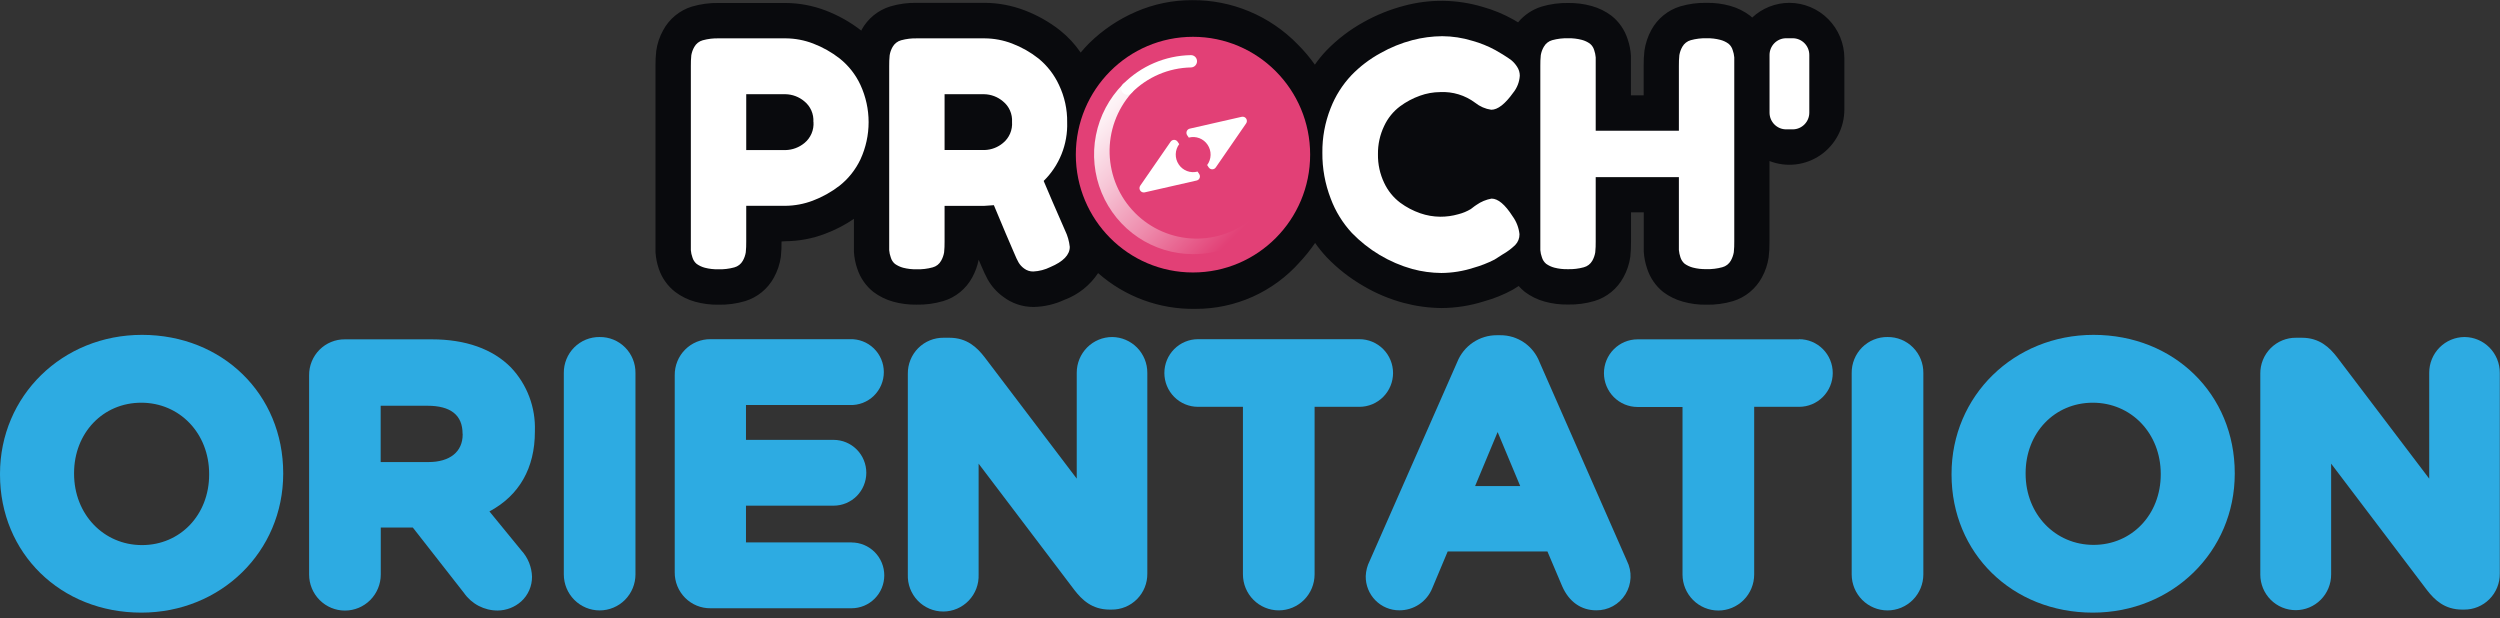 <svg width="449" height="111" viewBox="0 0 449 111" fill="none" xmlns="http://www.w3.org/2000/svg">
<rect x="0" y="0" width="449" height="111" fill="#333333" stroke="none"/>
<path d="M25.501 60.141C11.197 60.141 0 71.096 0 85.103V85.232C0 99.368 10.903 110.028 25.372 110.028C39.667 110.028 50.864 99.082 50.864 85.066V84.983C50.864 70.8 39.962 60.141 25.501 60.141ZM13.302 84.983C13.302 77.762 18.487 72.326 25.372 72.326C32.258 72.326 37.562 77.818 37.562 85.112V85.242C37.562 92.453 32.377 97.898 25.501 97.898C18.625 97.898 13.302 92.379 13.302 85.075V84.983Z" fill="#2DABE2"/>
<path d="M77.579 60.946H61.951C61.103 60.936 60.262 61.096 59.477 61.418C58.692 61.74 57.978 62.216 57.379 62.819C56.779 63.422 56.306 64.139 55.986 64.929C55.666 65.719 55.506 66.565 55.516 67.417V103.187C55.516 104.904 56.194 106.55 57.401 107.763C58.608 108.977 60.244 109.659 61.951 109.659C63.658 109.659 65.294 108.977 66.501 107.763C67.708 106.55 68.386 104.904 68.386 103.187V94.746H74.141L83.334 106.497C84.014 107.474 84.92 108.271 85.973 108.82C87.027 109.369 88.196 109.654 89.383 109.65C90.943 109.638 92.446 109.056 93.612 108.013C94.228 107.453 94.719 106.768 95.053 106.003C95.387 105.238 95.557 104.411 95.551 103.576C95.498 101.815 94.812 100.133 93.621 98.842L87.903 91.853C93.253 88.987 96.066 84.068 96.066 77.532V77.402C96.141 75.308 95.799 73.22 95.061 71.261C94.322 69.302 93.201 67.511 91.764 65.994C88.482 62.665 83.591 60.946 77.579 60.946ZM83.095 77.911V78.04C83.095 81.137 80.797 82.986 76.954 82.986H68.368V72.872H76.761C80.944 72.872 83.076 74.555 83.076 77.883L83.095 77.911Z" fill="#2DABE2"/>
<path d="M107.695 60.529C106.847 60.519 106.006 60.68 105.221 61.001C104.436 61.323 103.723 61.799 103.123 62.402C102.523 63.005 102.05 63.723 101.73 64.512C101.41 65.302 101.25 66.148 101.26 67.001V103.159C101.26 104.875 101.938 106.521 103.145 107.735C104.352 108.949 105.989 109.63 107.695 109.63C109.402 109.63 111.039 108.949 112.246 107.735C113.452 106.521 114.13 104.875 114.13 103.159V66.991C114.14 66.139 113.98 65.294 113.66 64.504C113.34 63.715 112.867 62.998 112.267 62.396C111.667 61.794 110.954 61.319 110.169 60.998C109.384 60.677 108.543 60.518 107.695 60.529Z" fill="#2DABE2"/>
<path d="M152.943 97.409H133.978V90.817H149.716C151.274 90.817 152.768 90.194 153.87 89.087C154.971 87.979 155.59 86.476 155.59 84.909C155.59 83.342 154.971 81.84 153.87 80.732C152.768 79.624 151.274 79.001 149.716 79.001H133.978V72.742H152.621C153.412 72.774 154.202 72.644 154.943 72.361C155.683 72.078 156.359 71.648 156.931 71.096C157.502 70.544 157.956 69.881 158.266 69.148C158.577 68.415 158.737 67.627 158.737 66.83C158.737 66.033 158.577 65.245 158.266 64.512C157.956 63.779 157.502 63.116 156.931 62.564C156.359 62.012 155.683 61.582 154.943 61.299C154.202 61.016 153.412 60.886 152.621 60.918H127.616C126.768 60.908 125.927 61.068 125.142 61.39C124.357 61.712 123.643 62.188 123.044 62.791C122.444 63.394 121.971 64.111 121.651 64.901C121.331 65.691 121.171 66.537 121.181 67.389V102.771C121.171 103.624 121.331 104.47 121.651 105.259C121.971 106.049 122.444 106.766 123.044 107.369C123.643 107.972 124.357 108.448 125.142 108.77C125.927 109.092 126.768 109.253 127.616 109.243H152.943C153.714 109.243 154.478 109.09 155.191 108.793C155.903 108.496 156.551 108.061 157.096 107.512C157.642 106.964 158.074 106.312 158.37 105.596C158.665 104.879 158.817 104.111 158.817 103.335C158.817 102.559 158.665 101.791 158.37 101.074C158.074 100.357 157.642 99.706 157.096 99.157C156.551 98.609 155.903 98.174 155.191 97.877C154.478 97.58 153.714 97.427 152.943 97.427V97.409Z" fill="#2DABE2"/>
<path d="M199.744 60.529C198.057 60.532 196.441 61.207 195.248 62.406C194.056 63.605 193.385 65.231 193.382 66.927V85.963L176.835 64.153C175.493 62.425 173.7 60.659 170.51 60.659H169.481C168.633 60.648 167.791 60.807 167.005 61.129C166.219 61.45 165.505 61.926 164.906 62.529C164.306 63.133 163.832 63.85 163.513 64.641C163.193 65.431 163.034 66.277 163.046 67.13V103.187C163.013 104.047 163.153 104.905 163.458 105.709C163.763 106.513 164.226 107.247 164.82 107.867C165.413 108.487 166.125 108.98 166.912 109.317C167.7 109.654 168.547 109.828 169.402 109.828C170.258 109.828 171.105 109.654 171.893 109.317C172.68 108.98 173.392 108.487 173.985 107.867C174.579 107.247 175.042 106.513 175.347 105.709C175.652 104.905 175.792 104.047 175.759 103.187V83.273L192.978 105.988C194.32 107.717 196.113 109.483 199.302 109.483H199.624C200.472 109.494 201.314 109.334 202.1 109.013C202.886 108.692 203.599 108.216 204.199 107.612C204.799 107.009 205.273 106.291 205.592 105.501C205.912 104.711 206.07 103.864 206.059 103.011V66.955C206.064 65.262 205.403 63.636 204.219 62.432C203.036 61.228 201.427 60.544 199.744 60.529Z" fill="#2DABE2"/>
<path d="M250.194 66.992C250.192 65.382 249.555 63.838 248.423 62.7C247.29 61.561 245.755 60.92 244.154 60.918H215.16C213.558 60.918 212.022 61.558 210.889 62.697C209.756 63.836 209.12 65.381 209.12 66.992C209.12 68.603 209.756 70.148 210.889 71.287C212.022 72.426 213.558 73.066 215.16 73.066H223.231V103.15C223.231 104.867 223.909 106.513 225.116 107.726C226.323 108.94 227.96 109.622 229.666 109.622C231.373 109.622 233.01 108.94 234.217 107.726C235.423 106.513 236.101 104.867 236.101 103.15V73.066H244.173C245.771 73.059 247.301 72.416 248.429 71.278C249.557 70.14 250.192 68.599 250.194 66.992Z" fill="#2DABE2"/>
<path d="M276.504 65.041C275.955 63.607 274.985 62.375 273.721 61.511C272.458 60.647 270.962 60.191 269.435 60.205H268.856C267.321 60.195 265.818 60.65 264.544 61.511C263.27 62.372 262.283 63.598 261.713 65.031L245.993 100.746C245.563 101.593 245.322 102.523 245.285 103.473C245.273 104.277 245.42 105.076 245.718 105.822C246.017 106.568 246.46 107.247 247.023 107.818C247.585 108.39 248.255 108.843 248.994 109.151C249.733 109.459 250.525 109.616 251.325 109.612C252.596 109.62 253.84 109.243 254.895 108.531C255.951 107.818 256.77 106.804 257.245 105.618L260.003 99.045H277.92L280.567 105.285C281.781 108.059 283.95 109.612 286.681 109.612C287.728 109.627 288.761 109.37 289.681 108.866C290.6 108.361 291.375 107.627 291.929 106.734C292.484 105.84 292.8 104.818 292.847 103.766C292.893 102.714 292.669 101.667 292.196 100.727L276.504 65.041ZM273.029 87.294H264.93L268.975 77.596L273.029 87.294Z" fill="#2DABE2"/>
<path d="M323.058 60.946H294.109C292.507 60.946 290.971 61.586 289.838 62.725C288.706 63.864 288.069 65.409 288.069 67.02C288.069 68.631 288.706 70.176 289.838 71.315C290.971 72.454 292.507 73.094 294.109 73.094H302.18V103.178C302.18 104.894 302.858 106.541 304.065 107.754C305.272 108.968 306.909 109.65 308.616 109.65C310.322 109.65 311.959 108.968 313.166 107.754C314.373 106.541 315.051 104.894 315.051 103.178V73.066H323.122C324.724 73.066 326.26 72.426 327.393 71.287C328.525 70.148 329.162 68.603 329.162 66.992C329.162 65.381 328.525 63.836 327.393 62.697C326.26 61.558 324.724 60.918 323.122 60.918L323.058 60.946Z" fill="#2DABE2"/>
<path d="M338.998 60.529C338.15 60.519 337.309 60.68 336.524 61.001C335.739 61.323 335.025 61.799 334.426 62.402C333.826 63.005 333.353 63.723 333.033 64.512C332.713 65.302 332.553 66.148 332.563 67.001V103.159C332.563 104.875 333.241 106.521 334.448 107.735C335.654 108.949 337.291 109.63 338.998 109.63C340.705 109.63 342.341 108.949 343.548 107.735C344.755 106.521 345.433 104.875 345.433 103.159V66.991C345.443 66.139 345.283 65.294 344.963 64.504C344.643 63.715 344.169 62.998 343.57 62.396C342.97 61.794 342.257 61.319 341.471 60.998C340.686 60.677 339.845 60.518 338.998 60.529Z" fill="#2DABE2"/>
<path d="M375.999 60.141C361.704 60.141 350.498 71.096 350.498 85.103V85.232C350.498 99.368 361.41 110.028 375.87 110.028C390.165 110.028 401.362 99.082 401.362 85.066V84.983C401.362 70.8 390.46 60.141 375.999 60.141ZM388.069 85.204C388.069 92.416 382.875 97.861 375.999 97.861C369.123 97.861 363.8 92.36 363.8 85.075V84.983C363.8 77.762 368.985 72.326 375.87 72.326C382.756 72.326 388.069 77.818 388.069 85.112V85.204Z" fill="#2DABE2"/>
<path d="M442.638 60.529C440.954 60.534 439.339 61.21 438.149 62.409C436.958 63.608 436.289 65.233 436.286 66.927V85.963L419.739 64.153C418.397 62.425 416.604 60.659 413.414 60.659H412.385C411.537 60.649 410.696 60.809 409.91 61.131C409.125 61.453 408.412 61.929 407.812 62.532C407.213 63.135 406.739 63.852 406.419 64.642C406.099 65.432 405.94 66.278 405.95 67.13V103.187C405.95 104.027 406.114 104.859 406.434 105.635C406.754 106.411 407.222 107.117 407.813 107.711C408.404 108.305 409.105 108.776 409.877 109.098C410.649 109.419 411.476 109.585 412.311 109.585C413.146 109.585 413.974 109.419 414.746 109.098C415.517 108.776 416.219 108.305 416.809 107.711C417.4 107.117 417.869 106.411 418.188 105.635C418.508 104.859 418.673 104.027 418.673 103.187V83.273L435.891 105.988C437.233 107.717 439.026 109.483 442.206 109.483H442.528C443.376 109.493 444.217 109.332 445.002 109.01C445.788 108.689 446.501 108.212 447.1 107.609C447.7 107.007 448.174 106.289 448.493 105.5C448.813 104.71 448.973 103.864 448.963 103.011V66.955C448.968 65.26 448.305 63.633 447.12 62.429C445.935 61.224 444.323 60.541 442.638 60.529Z" fill="#2DABE2"/>
<path d="M321.375 0.509C318.895 0.51 316.508 1.455 314.692 3.153C314.572 3.051 314.462 2.931 314.343 2.839C313.267 2.021 312.047 1.416 310.748 1.054C309.378 0.673 307.96 0.489 306.538 0.509C304.921 0.477 303.31 0.692 301.757 1.147C299.544 1.825 297.682 3.348 296.573 5.391C295.949 6.541 295.532 7.793 295.341 9.089C295.236 10.009 295.19 10.936 295.203 11.862V17.123H292.914V11.945C292.914 11.086 292.914 10.438 292.914 10.004C292.854 8.982 292.653 7.974 292.316 7.008C291.788 5.363 290.787 3.912 289.439 2.839C288.371 2.033 287.161 1.437 285.872 1.082C284.505 0.701 283.09 0.517 281.671 0.537C280.048 0.504 278.429 0.722 276.872 1.184C275.221 1.697 273.752 2.68 272.644 4.013L271.853 3.541C270.089 2.547 268.213 1.771 266.264 1.23C261.665 -0.148 256.776 -0.212 252.143 1.045C249.625 1.705 247.2 2.684 244.927 3.957C242.457 5.315 240.201 7.035 238.234 9.061C237.476 9.857 236.778 10.71 236.148 11.613C235.213 10.289 234.164 9.052 233.013 7.914C230.547 5.391 227.601 3.392 224.351 2.037C221.1 0.682 217.612 -0.001 214.094 0.028C210.629 0.019 207.199 0.727 204.018 2.108C200.893 3.458 198.041 5.377 195.607 7.767C195.074 8.294 194.577 8.857 194.09 9.44C193.063 7.945 191.824 6.609 190.413 5.474C188.463 3.942 186.294 2.717 183.978 1.84C181.718 0.981 179.325 0.53 176.909 0.509H164.682C163.059 0.476 161.44 0.694 159.883 1.156C157.676 1.837 155.821 3.361 154.717 5.4V5.483H154.671C152.716 3.964 150.547 2.745 148.236 1.868C145.976 1.008 143.583 0.558 141.167 0.537H129.069C127.443 0.505 125.821 0.723 124.261 1.184C122.055 1.863 120.202 3.387 119.104 5.428C118.466 6.572 118.045 7.826 117.863 9.126C117.758 10.046 117.712 10.973 117.725 11.899V43.333C117.725 44.258 117.725 44.905 117.725 45.284C117.792 46.304 117.993 47.312 118.322 48.279C118.877 49.93 119.907 51.379 121.282 52.44C122.345 53.241 123.549 53.834 124.831 54.187C126.199 54.566 127.613 54.747 129.032 54.723C130.649 54.759 132.261 54.544 133.812 54.085C136.028 53.411 137.891 51.886 138.997 49.842C139.63 48.694 140.05 47.442 140.238 46.144C140.334 45.222 140.377 44.296 140.367 43.37L141.084 43.324C143.506 43.306 145.906 42.855 148.172 41.992C150.005 41.31 151.749 40.407 153.366 39.302V43.305C153.366 44.23 153.366 44.895 153.366 45.256C153.428 46.277 153.629 47.285 153.963 48.252C154.5 49.9 155.507 51.353 156.859 52.43C157.923 53.23 159.127 53.823 160.407 54.178C161.775 54.557 163.19 54.737 164.609 54.714C166.228 54.75 167.844 54.535 169.398 54.076C171.619 53.414 173.49 51.895 174.601 49.851C175.154 48.849 175.548 47.767 175.769 46.643C175.962 47.096 176.136 47.512 176.302 47.882C176.623 48.668 176.985 49.436 177.387 50.184C178.075 51.402 179.016 52.459 180.145 53.281C181.728 54.496 183.668 55.147 185.66 55.13C187.567 55.09 189.446 54.652 191.176 53.845C193.646 52.932 195.761 51.252 197.216 49.047C202.042 53.297 208.268 55.587 214.682 55.472C218.221 55.489 221.723 54.75 224.957 53.303C228.19 51.855 231.08 49.733 233.436 47.077C234.441 46.001 235.363 44.848 236.194 43.629C236.824 44.535 237.518 45.394 238.271 46.199C240.223 48.231 242.452 49.974 244.89 51.376C247.146 52.706 249.57 53.723 252.097 54.4C254.312 54.991 256.591 55.302 258.882 55.324C261.474 55.315 264.05 54.909 266.521 54.122C268.331 53.626 270.078 52.919 271.724 52.014L272.754 51.367C273.089 51.746 273.455 52.095 273.848 52.412C274.91 53.215 276.114 53.808 277.396 54.159C278.764 54.539 280.179 54.719 281.597 54.695C283.214 54.731 284.826 54.516 286.378 54.057C288.594 53.385 290.458 51.86 291.563 49.814C292.2 48.669 292.621 47.415 292.804 46.116C292.899 45.194 292.942 44.269 292.932 43.342V38.137H295.221V43.278C295.221 44.147 295.221 44.794 295.221 45.228C295.288 46.249 295.488 47.256 295.819 48.224C296.348 49.884 297.352 51.35 298.705 52.44C299.769 53.238 300.973 53.828 302.254 54.178C303.62 54.565 305.036 54.749 306.455 54.723C308.075 54.76 309.69 54.544 311.245 54.085C313.472 53.403 315.341 51.865 316.448 49.805C317.061 48.689 317.469 47.47 317.652 46.208C317.765 45.27 317.814 44.325 317.799 43.379V28.92C319.295 29.504 320.909 29.713 322.503 29.529C324.097 29.345 325.622 28.772 326.947 27.862C328.271 26.951 329.355 25.73 330.105 24.303C330.854 22.877 331.247 21.288 331.248 19.674V10.466C331.246 7.831 330.206 5.304 328.356 3.438C326.505 1.572 323.995 0.519 321.375 0.509Z" fill="#090A0D"/>
<path d="M154.542 15.265C155.504 17.357 156.003 19.634 156.003 21.94C156.003 24.245 155.504 26.523 154.542 28.615C153.669 30.461 152.386 32.081 150.791 33.348C149.327 34.48 147.703 35.387 145.974 36.039C144.404 36.634 142.742 36.947 141.065 36.963H134.023V43.38C134.033 44.031 134.006 44.682 133.94 45.33C133.853 45.861 133.673 46.371 133.407 46.837C133.245 47.126 133.028 47.38 132.767 47.583C132.507 47.786 132.209 47.935 131.89 48.021C130.953 48.278 129.984 48.393 129.013 48.363C128.195 48.382 127.379 48.289 126.586 48.085C126.062 47.946 125.568 47.714 125.124 47.401C124.759 47.099 124.493 46.693 124.361 46.236C124.207 45.817 124.111 45.378 124.076 44.933C124.076 44.572 124.076 44.008 124.076 43.315V11.881C124.066 11.226 124.094 10.572 124.159 9.921C124.249 9.393 124.432 8.886 124.701 8.423C124.863 8.133 125.08 7.878 125.341 7.674C125.601 7.469 125.899 7.318 126.218 7.231C127.156 6.977 128.125 6.862 129.096 6.888H141.157C142.822 6.904 144.472 7.217 146.029 7.813C147.75 8.469 149.364 9.379 150.818 10.513C152.409 11.785 153.684 13.412 154.542 15.265ZM146.084 21.893C146.127 21.191 146.001 20.489 145.718 19.845C145.435 19.202 145.002 18.636 144.457 18.195C143.505 17.392 142.307 16.942 141.065 16.92H134.023V26.951H141.129C142.345 26.915 143.515 26.476 144.457 25.703C145.017 25.249 145.459 24.665 145.746 24.002C146.032 23.338 146.155 22.615 146.102 21.893H146.084Z" fill="white"/>
<path d="M191.286 41.392C191.737 42.318 192.023 43.316 192.132 44.341C192.132 45.771 190.967 46.979 188.639 47.965C187.689 48.435 186.653 48.706 185.596 48.76C184.997 48.775 184.411 48.586 183.932 48.224C183.521 47.93 183.176 47.552 182.921 47.115C182.709 46.736 182.443 46.19 182.102 45.358C181.275 43.472 180.074 40.637 178.499 36.852L176.752 36.973H169.646V43.38C169.656 44.031 169.629 44.682 169.563 45.33C169.472 45.861 169.289 46.371 169.021 46.837C168.862 47.128 168.645 47.383 168.384 47.587C168.123 47.79 167.824 47.938 167.504 48.021C166.567 48.279 165.597 48.394 164.627 48.363C163.809 48.382 162.992 48.288 162.2 48.085C161.677 47.943 161.183 47.712 160.738 47.401C160.376 47.098 160.113 46.692 159.984 46.236C159.83 45.817 159.734 45.378 159.699 44.933C159.699 44.572 159.699 44.008 159.699 43.315V11.881C159.689 11.227 159.717 10.572 159.782 9.921C159.868 9.393 160.049 8.886 160.315 8.423C160.479 8.133 160.698 7.878 160.96 7.673C161.221 7.469 161.521 7.318 161.841 7.231C162.776 6.977 163.742 6.862 164.709 6.889H176.89C178.556 6.904 180.205 7.218 181.762 7.813C183.477 8.463 185.083 9.374 186.524 10.513C188.093 11.799 189.35 13.427 190.201 15.274C191.195 17.359 191.696 19.646 191.663 21.958C191.726 23.913 191.384 25.86 190.657 27.675C189.931 29.49 188.836 31.132 187.443 32.498C188.277 34.495 189.558 37.459 191.286 41.392ZM169.646 26.942H176.862C178.058 26.902 179.206 26.463 180.126 25.693C180.684 25.241 181.125 24.658 181.41 23.996C181.695 23.334 181.816 22.613 181.762 21.894C181.805 21.19 181.679 20.487 181.394 19.843C181.109 19.199 180.674 18.634 180.126 18.195C179.18 17.393 177.989 16.943 176.752 16.92H169.646V26.942Z" fill="white"/>
<path d="M264.838 37.028L265.178 36.797C265.987 36.227 266.909 35.843 267.881 35.669C269.045 35.669 270.305 36.726 271.659 38.84C272.35 39.786 272.778 40.899 272.9 42.066C272.907 42.423 272.843 42.778 272.712 43.11C272.581 43.441 272.386 43.744 272.137 43.999C271.453 44.662 270.687 45.234 269.858 45.7C269.517 45.931 269.039 46.227 268.414 46.624C267.2 47.242 265.929 47.738 264.618 48.104C262.757 48.703 260.816 49.015 258.863 49.028C257.102 49.012 255.351 48.773 253.65 48.316C249.531 47.158 245.789 44.925 242.803 41.845C241.145 40.056 239.851 37.958 238.997 35.669C237.981 33.041 237.472 30.242 237.498 27.422C237.467 24.695 237.967 21.987 238.969 19.453C239.823 17.245 241.097 15.225 242.72 13.508C244.248 11.928 246.005 10.591 247.932 9.542C249.731 8.522 251.653 7.739 253.65 7.212C255.407 6.752 257.213 6.513 259.028 6.5C260.854 6.51 262.669 6.787 264.415 7.323C265.856 7.72 267.247 8.282 268.561 8.996L269.913 9.791C270.584 10.207 271.108 10.559 271.466 10.836C271.86 11.171 272.201 11.564 272.477 12.001C272.788 12.473 272.954 13.025 272.956 13.591C272.89 14.711 272.475 15.782 271.77 16.651C270.311 18.691 268.996 19.712 267.826 19.712C266.774 19.56 265.78 19.129 264.949 18.463C263.133 17.103 260.903 16.423 258.642 16.54C257.41 16.55 256.189 16.769 255.029 17.188C253.751 17.642 252.546 18.284 251.453 19.092C250.23 20.009 249.251 21.216 248.604 22.605C247.84 24.192 247.456 25.937 247.482 27.699C247.451 29.483 247.835 31.25 248.604 32.858C249.261 34.259 250.249 35.478 251.481 36.408C252.58 37.219 253.795 37.858 255.085 38.304C256.229 38.702 257.431 38.911 258.642 38.923C259.755 38.931 260.863 38.779 261.933 38.47C262.716 38.274 263.466 37.962 264.158 37.546L264.838 37.028Z" fill="white"/>
<path d="M306.538 6.87C307.356 6.853 308.173 6.949 308.965 7.157C309.49 7.291 309.986 7.523 310.427 7.841C310.793 8.138 311.06 8.541 311.19 8.996C311.343 9.416 311.439 9.854 311.475 10.3C311.475 10.661 311.475 11.225 311.475 11.918V43.352C311.485 44.003 311.457 44.654 311.392 45.303C311.301 45.832 311.12 46.341 310.859 46.809C310.696 47.1 310.478 47.354 310.215 47.557C309.953 47.761 309.653 47.909 309.333 47.993C308.396 48.251 307.426 48.366 306.455 48.335C305.641 48.355 304.827 48.261 304.038 48.057C303.511 47.917 303.014 47.686 302.567 47.373C302.208 47.066 301.943 46.662 301.804 46.209C301.661 45.786 301.568 45.349 301.528 44.905C301.528 44.544 301.528 43.98 301.528 43.287V31.814H286.589V43.38C286.6 44.031 286.572 44.682 286.507 45.33C286.42 45.86 286.239 46.371 285.973 46.837C285.81 47.123 285.592 47.373 285.331 47.573C285.071 47.773 284.774 47.919 284.457 48.002C283.52 48.259 282.55 48.375 281.579 48.344C280.761 48.364 279.945 48.27 279.152 48.067C278.629 47.927 278.134 47.696 277.691 47.383C277.326 47.08 277.06 46.674 276.928 46.218C276.773 45.798 276.678 45.36 276.643 44.914C276.643 44.554 276.643 43.99 276.643 43.296V11.862C276.633 11.208 276.66 10.554 276.725 9.902C276.815 9.374 276.999 8.867 277.268 8.405C277.429 8.115 277.647 7.86 277.907 7.655C278.167 7.45 278.466 7.3 278.785 7.212C279.722 6.959 280.691 6.843 281.662 6.87C282.48 6.854 283.297 6.95 284.089 7.157C284.613 7.295 285.108 7.526 285.551 7.841C285.914 8.14 286.18 8.543 286.314 8.996C286.46 9.417 286.553 9.855 286.589 10.3C286.589 10.661 286.589 11.225 286.589 11.918V23.484H301.528V11.862C301.518 11.208 301.545 10.554 301.611 9.902C301.701 9.376 301.881 8.869 302.144 8.405C302.307 8.114 302.526 7.859 302.788 7.655C303.05 7.45 303.35 7.3 303.67 7.212C304.604 6.959 305.571 6.843 306.538 6.87Z" fill="white"/>
<path d="M321.964 6.869H320.796C319.146 6.869 317.809 8.214 317.809 9.874V20.229C317.809 21.888 319.146 23.233 320.796 23.233H321.964C323.614 23.233 324.951 21.888 324.951 20.229V9.874C324.951 8.214 323.614 6.869 321.964 6.869Z" fill="white"/>
<path d="M214.259 48.936C225.881 48.936 235.302 39.461 235.302 27.774C235.302 16.086 225.881 6.611 214.259 6.611C202.638 6.611 193.217 16.086 193.217 27.774C193.217 39.461 202.638 48.936 214.259 48.936Z" fill="#E24076"/>
<path d="M214.287 45.644C210.772 45.645 207.336 44.599 204.411 42.637C201.487 40.676 199.207 37.887 197.857 34.623C196.508 31.358 196.15 27.765 196.83 24.297C197.509 20.829 199.195 17.641 201.674 15.135C201.773 15.017 201.894 14.92 202.031 14.851C202.169 14.783 202.319 14.743 202.472 14.736C202.625 14.729 202.778 14.755 202.921 14.81C203.064 14.866 203.194 14.951 203.302 15.06C203.411 15.169 203.495 15.3 203.551 15.444C203.606 15.588 203.631 15.741 203.624 15.895C203.617 16.049 203.578 16.2 203.51 16.338C203.442 16.477 203.346 16.599 203.228 16.698C200.58 19.694 199.171 23.594 199.288 27.601C199.406 31.607 201.041 35.417 203.859 38.252C206.677 41.086 210.466 42.73 214.45 42.848C218.434 42.966 222.312 41.549 225.291 38.886C225.502 38.709 225.772 38.618 226.047 38.63C226.322 38.643 226.582 38.759 226.777 38.954C226.971 39.15 227.086 39.412 227.099 39.688C227.111 39.965 227.021 40.236 226.845 40.449C225.194 42.103 223.236 43.414 221.081 44.305C218.926 45.197 216.617 45.652 214.287 45.644Z" fill="url(#paint0_linear_2434_8558)"/>
<path d="M202.455 17.012C202.163 17.01 201.882 16.894 201.674 16.688C201.471 16.479 201.357 16.199 201.357 15.907C201.357 15.615 201.471 15.335 201.674 15.126C204.909 11.859 209.28 9.986 213.863 9.902C214.008 9.897 214.152 9.921 214.288 9.973C214.423 10.025 214.546 10.104 214.651 10.205C214.756 10.306 214.839 10.427 214.896 10.56C214.954 10.694 214.984 10.838 214.985 10.984C214.99 11.276 214.88 11.559 214.678 11.77C214.477 11.982 214.2 12.104 213.909 12.112C209.893 12.187 206.063 13.827 203.227 16.688C203.022 16.894 202.745 17.01 202.455 17.012Z" fill="white"/>
<path d="M216.888 26.007C217.252 26.547 217.439 27.186 217.424 27.837C217.409 28.488 217.193 29.119 216.806 29.641L217.09 30.075C217.161 30.178 217.255 30.262 217.364 30.321C217.474 30.379 217.596 30.409 217.72 30.409C217.844 30.409 217.966 30.379 218.076 30.321C218.186 30.262 218.28 30.178 218.35 30.075L223.801 22.171C223.891 22.044 223.94 21.893 223.942 21.738C223.944 21.582 223.9 21.43 223.814 21.301C223.728 21.172 223.606 21.071 223.462 21.014C223.319 20.956 223.161 20.944 223.011 20.978L213.68 23.104C213.559 23.131 213.447 23.188 213.352 23.268C213.258 23.349 213.184 23.452 213.138 23.567C213.092 23.683 213.075 23.808 213.087 23.932C213.1 24.056 213.142 24.175 213.211 24.279L213.505 24.713C214.133 24.546 214.797 24.581 215.404 24.814C216.01 25.046 216.53 25.463 216.888 26.007ZM211.694 29.52C211.332 28.98 211.147 28.34 211.163 27.689C211.18 27.038 211.397 26.408 211.786 25.887L211.501 25.453C211.431 25.35 211.337 25.265 211.228 25.207C211.118 25.149 210.996 25.119 210.872 25.119C210.748 25.119 210.625 25.149 210.516 25.207C210.406 25.265 210.312 25.35 210.242 25.453L204.781 33.357C204.696 33.486 204.65 33.636 204.65 33.791C204.651 33.945 204.697 34.096 204.782 34.224C204.868 34.352 204.99 34.452 205.132 34.51C205.275 34.568 205.431 34.582 205.581 34.55L214.912 32.423C215.033 32.397 215.146 32.341 215.241 32.26C215.335 32.179 215.409 32.076 215.454 31.96C215.5 31.844 215.516 31.718 215.501 31.594C215.487 31.47 215.442 31.352 215.371 31.249L215.086 30.815C214.455 30.983 213.787 30.948 213.177 30.714C212.567 30.48 212.045 30.06 211.685 29.511L211.694 29.52Z" fill="white"/>
<defs>
<linearGradient id="paint0_linear_2434_8558" x1="222.634" y1="41.545" x2="197.231" y2="16.286" gradientUnits="userSpaceOnUse">
<stop stop-color="#E24076"/>
<stop offset="0.32" stop-color="#ED87A9"/>
<stop offset="0.64" stop-color="#F7C7D7"/>
<stop offset="0.88" stop-color="#FDF0F4"/>
<stop offset="1" stop-color="white"/>
</linearGradient>
</defs>
</svg>
